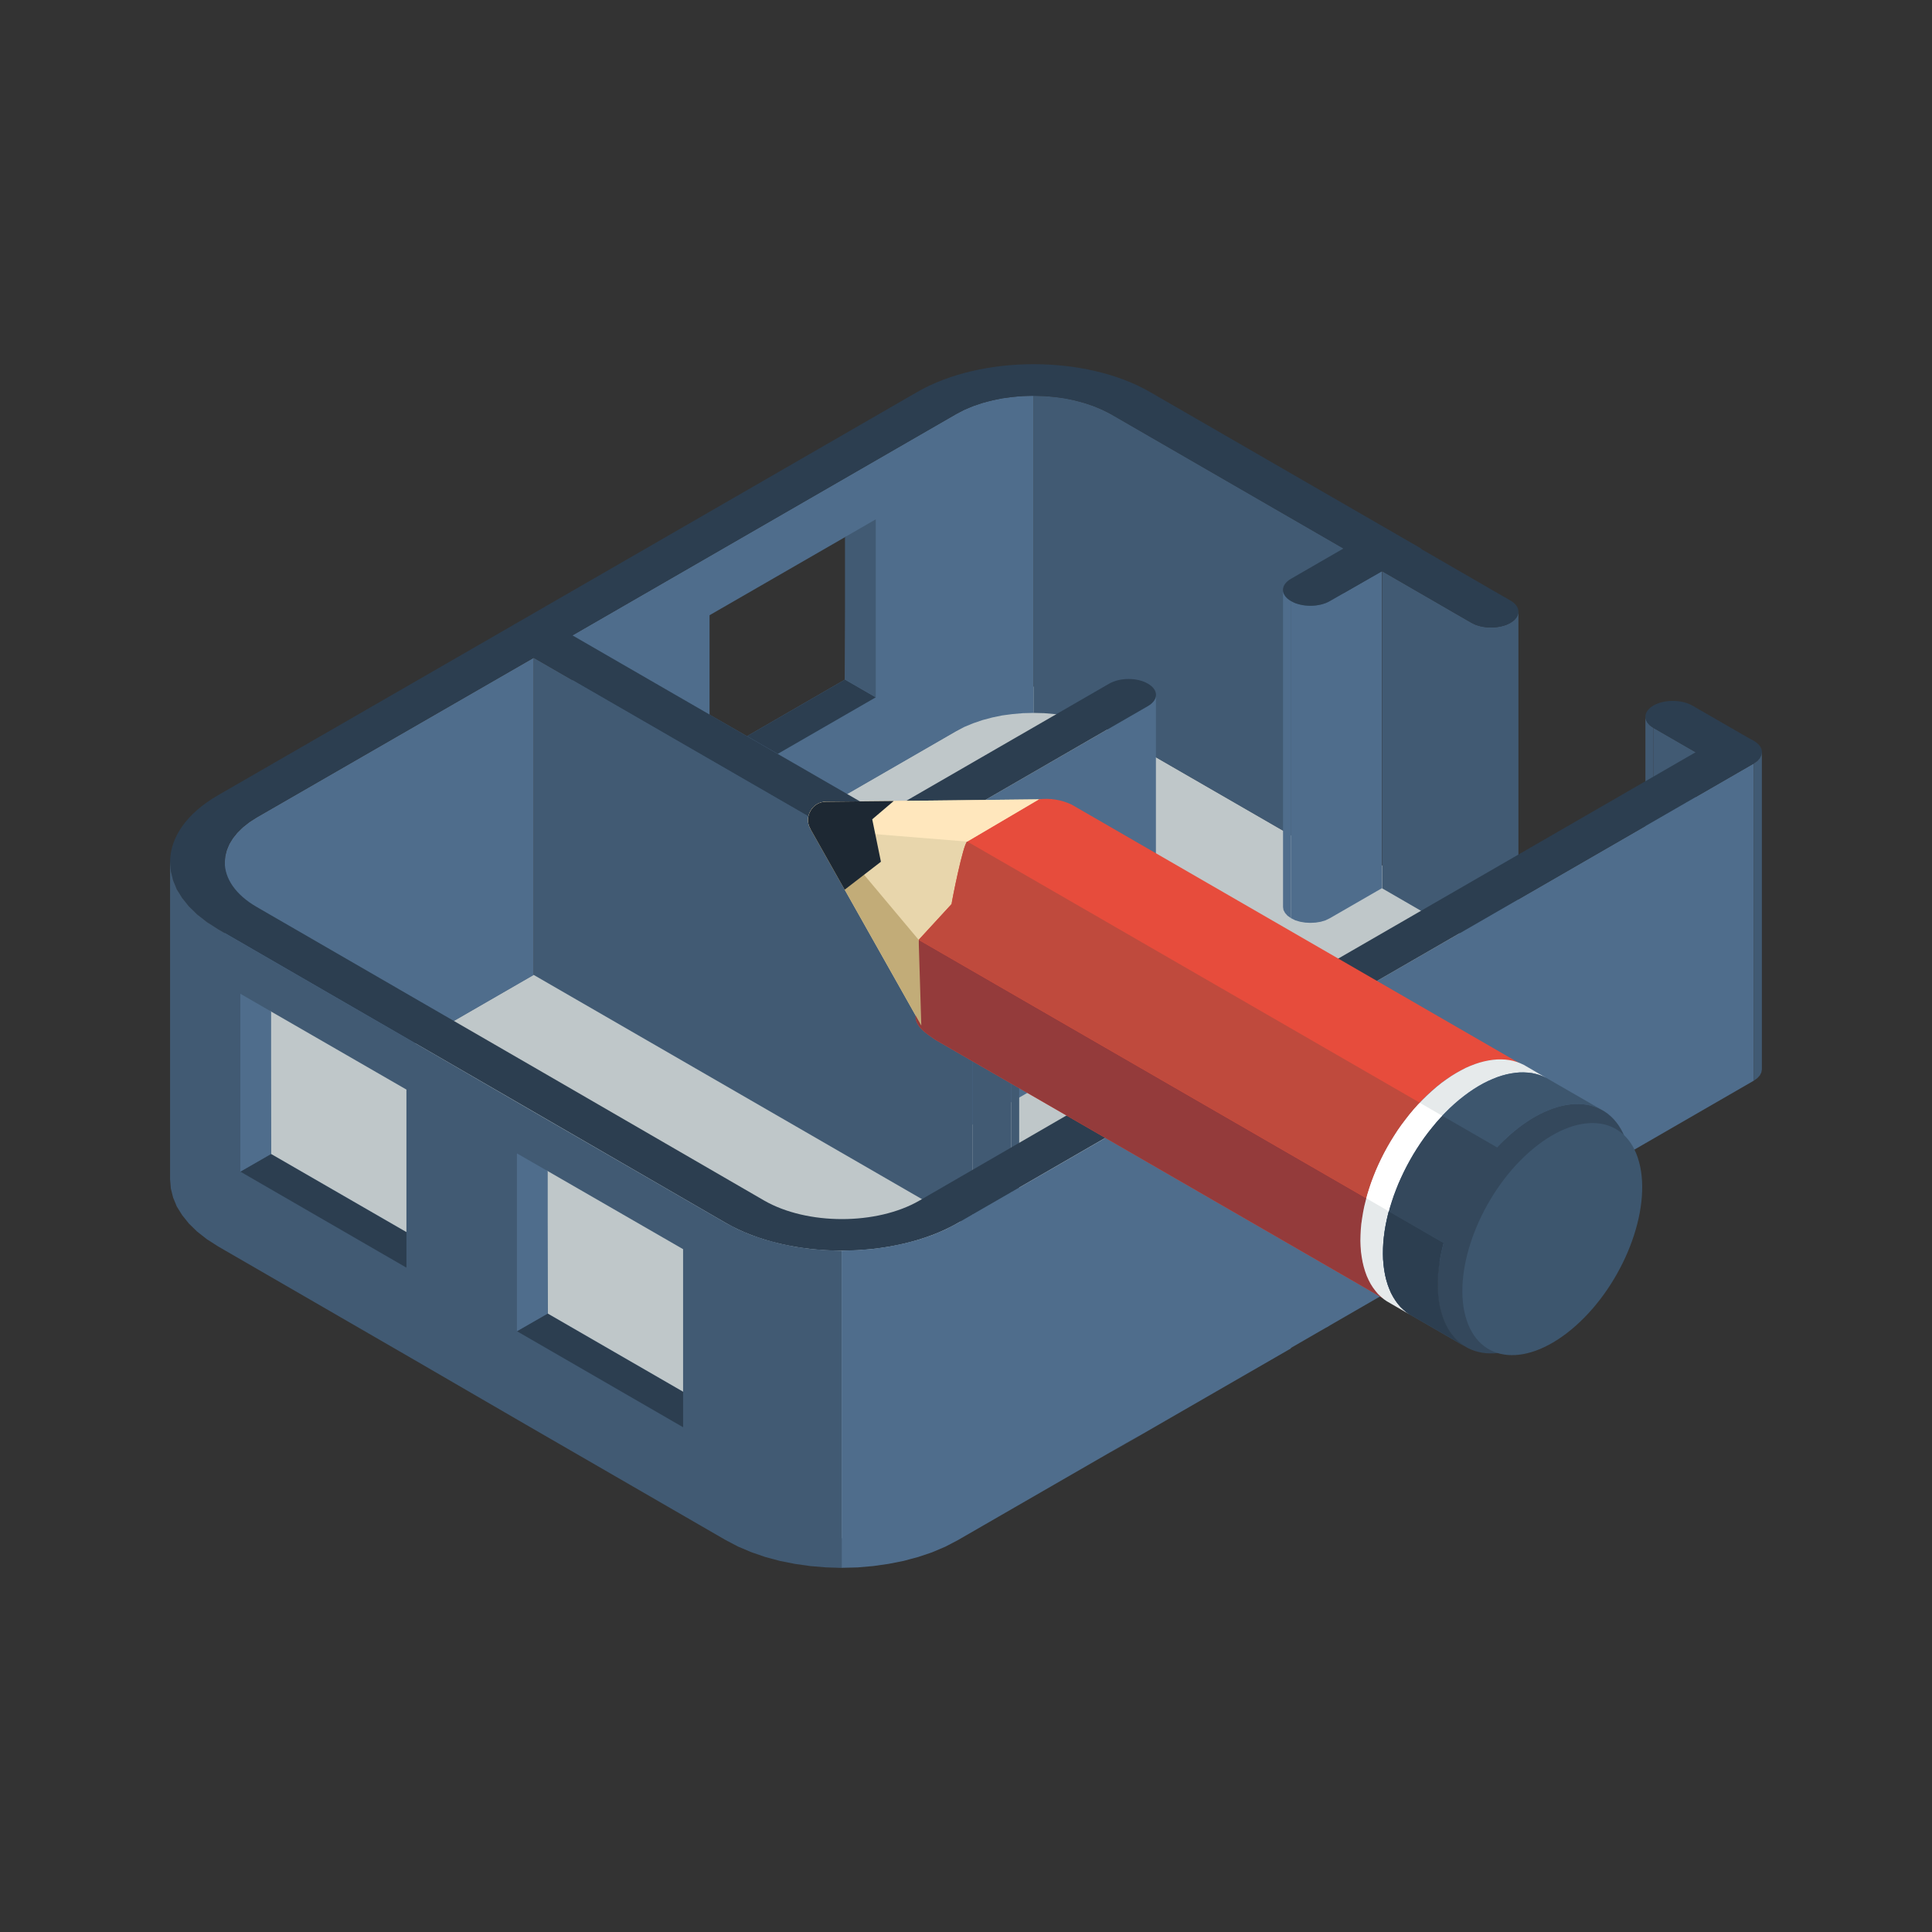 <?xml version="1.0" encoding="utf-8"?>
<!-- Generator: Adobe Illustrator 23.0.1, SVG Export Plug-In . SVG Version: 6.00 Build 0)  -->
<svg version="1.1" id="Layer_1" xmlns="http://www.w3.org/2000/svg" xmlns:xlink="http://www.w3.org/1999/xlink" x="0px" y="0px"
	 viewBox="0 0 300 300" style="enable-background:new 0 0 300 300;" xml:space="preserve">
<rect x="0" y="0" width="300" height="300" fill="#333333" stroke="none"/>
<style type="text/css">
	.st0{fill-rule:evenodd;clip-rule:evenodd;fill:#73BCE3;}
	.st1{fill-rule:evenodd;clip-rule:evenodd;fill:#9DD6F5;}
	.st2{fill-rule:evenodd;clip-rule:evenodd;fill:#2C3E50;}
	.st3{fill-rule:evenodd;clip-rule:evenodd;fill:#8CB0D4;}
	.st4{fill-rule:evenodd;clip-rule:evenodd;fill:#44ABC7;}
	.st5{fill-rule:evenodd;clip-rule:evenodd;fill:#3D566E;}
	.st6{fill-rule:evenodd;clip-rule:evenodd;fill:#354C61;}
	.st7{fill-rule:evenodd;clip-rule:evenodd;fill:#243340;}
	.st8{fill-rule:evenodd;clip-rule:evenodd;fill:#FFED00;}
	.st9{fill-rule:evenodd;clip-rule:evenodd;fill:#EDCC0F;}
	.st10{fill-rule:evenodd;clip-rule:evenodd;fill:#9C9C9C;}
	.st11{fill-rule:evenodd;clip-rule:evenodd;fill:#C49F0C;}
	.st12{fill-rule:evenodd;clip-rule:evenodd;fill:#A8890D;}
	.st13{fill-rule:evenodd;clip-rule:evenodd;fill:#E0D210;}
	.st14{fill-rule:evenodd;clip-rule:evenodd;fill:#FFF896;}
	.st15{fill-rule:evenodd;clip-rule:evenodd;fill:#BFC7C9;}
	.st16{fill-rule:evenodd;clip-rule:evenodd;fill:#415A73;}
	.st17{fill-rule:evenodd;clip-rule:evenodd;fill:#4F6D8C;}
	.st18{fill-rule:evenodd;clip-rule:evenodd;fill:#475459;}
	.st19{fill-rule:evenodd;clip-rule:evenodd;fill:#E8D6AC;}
	.st20{fill-rule:evenodd;clip-rule:evenodd;fill:#E74C3C;}
	.st21{fill-rule:evenodd;clip-rule:evenodd;fill:#943B3B;}
	.st22{fill-rule:evenodd;clip-rule:evenodd;fill:#E6EAEB;}
	.st23{fill-rule:evenodd;clip-rule:evenodd;fill:#34485C;}
	.st24{fill-rule:evenodd;clip-rule:evenodd;fill:#BF4A3D;}
	.st25{fill-rule:evenodd;clip-rule:evenodd;fill:#FFFFFF;}
	.st26{fill-rule:evenodd;clip-rule:evenodd;fill:#C2AC78;}
	.st27{fill-rule:evenodd;clip-rule:evenodd;fill:#FFE7BD;}
	.st28{fill-rule:evenodd;clip-rule:evenodd;fill:#1D2833;}
	.st29{fill-rule:evenodd;clip-rule:evenodd;fill:#BDBDBD;}
	.st30{fill-rule:evenodd;clip-rule:evenodd;fill:#C43E3F;}
	.st31{fill-rule:evenodd;clip-rule:evenodd;fill:#CF5050;}
	.st32{fill-rule:evenodd;clip-rule:evenodd;fill:#F25E4B;}
	.st33{fill-rule:evenodd;clip-rule:evenodd;fill:#4ABFE0;}
	.st34{fill-rule:evenodd;clip-rule:evenodd;fill:#A3ADB5;}
	.st35{fill-rule:evenodd;clip-rule:evenodd;fill:#C5CCD1;}
	.st36{fill-rule:evenodd;clip-rule:evenodd;fill:#DEF6FF;}
	.st37{fill-rule:evenodd;clip-rule:evenodd;fill:#D0E2ED;}
	.st38{fill-rule:evenodd;clip-rule:evenodd;fill:#2192FC;}
	.st39{fill-rule:evenodd;clip-rule:evenodd;fill:#FDFFFF;}
	.st40{fill-rule:evenodd;clip-rule:evenodd;fill:#D5DCE1;}
	.st41{fill-rule:evenodd;clip-rule:evenodd;fill:#5ED7F9;}
	.st42{fill-rule:evenodd;clip-rule:evenodd;fill:#84ECFF;}
	.st43{fill-rule:evenodd;clip-rule:evenodd;fill:#EFFFFF;}
	.st44{fill-rule:evenodd;clip-rule:evenodd;fill:#E0F3FE;}
	.st45{fill-rule:evenodd;clip-rule:evenodd;fill:#B2BDC5;}
	.st46{fill-rule:evenodd;clip-rule:evenodd;fill:#2DA1FF;}
	.st47{fill-rule:evenodd;clip-rule:evenodd;fill:#D8DCDD;}
	.st48{fill-rule:evenodd;clip-rule:evenodd;fill:#B2B9BE;}
	.st49{fill-rule:evenodd;clip-rule:evenodd;fill:#41B4D4;}
	.st50{fill-rule:evenodd;clip-rule:evenodd;fill:#65C7E3;}
	.st51{fill-rule:evenodd;clip-rule:evenodd;fill:#CAE2EB;}
	.st52{fill-rule:evenodd;clip-rule:evenodd;fill:#BDCED9;}
	.st53{fill-rule:evenodd;clip-rule:evenodd;fill:#919AA2;}
	.st54{fill-rule:evenodd;clip-rule:evenodd;fill:#1280E8;}
	.st55{fill-rule:evenodd;clip-rule:evenodd;fill:#B2B8BD;}
	.st56{fill-rule:evenodd;clip-rule:evenodd;fill:#949FA8;}
	.st57{fill-rule:evenodd;clip-rule:evenodd;fill:#646E75;}
	.st58{fill-rule:evenodd;clip-rule:evenodd;fill:#596269;}
	.st59{fill-rule:evenodd;clip-rule:evenodd;fill:#B83D3D;}
	.st60{fill-rule:evenodd;clip-rule:evenodd;fill:#B33D3D;}
	.st61{fill-rule:evenodd;clip-rule:evenodd;fill:#D15151;}
	.st62{fill-rule:evenodd;clip-rule:evenodd;fill:#6CBCD8;}
	.st63{fill-rule:evenodd;clip-rule:evenodd;fill:#1498C3;}
	.st64{fill-rule:evenodd;clip-rule:evenodd;fill:#47ADCE;}
	.st65{fill-rule:evenodd;clip-rule:evenodd;fill:#1F3B57;}
	.st66{fill-rule:evenodd;clip-rule:evenodd;fill:#BACBCF;}
	.st67{fill-rule:evenodd;clip-rule:evenodd;fill:#DFEDF0;}
	.st68{fill-rule:evenodd;clip-rule:evenodd;fill:#C5D7DB;}
	.st69{fill-rule:evenodd;clip-rule:evenodd;fill:#34879E;}
	.st70{fill-rule:evenodd;clip-rule:evenodd;fill:#284E75;}
	.st71{fill-rule:evenodd;clip-rule:evenodd;fill:#45729E;}
	.st72{fill-rule:evenodd;clip-rule:evenodd;fill:#808080;}
	.st73{fill-rule:evenodd;clip-rule:evenodd;fill:#1A1A1A;}
	.st74{fill-rule:evenodd;clip-rule:evenodd;fill:#6AA8D0;}
	.st75{fill-rule:evenodd;clip-rule:evenodd;fill:#A2DBFA;}
	.st76{fill-rule:evenodd;clip-rule:evenodd;fill:#83BADF;}
	.st77{fill-rule:evenodd;clip-rule:evenodd;fill:#49A2DE;}
	.st78{fill-rule:evenodd;clip-rule:evenodd;fill:#5CAFE6;}
	.st79{fill-rule:evenodd;clip-rule:evenodd;fill:#73CDE6;}
	.st80{fill-rule:evenodd;clip-rule:evenodd;fill:#7CD4ED;}
	.st81{fill-rule:evenodd;clip-rule:evenodd;fill:#AFE3FF;}
	.st82{fill-rule:evenodd;clip-rule:evenodd;fill:#71CDE6;}
	.st83{fill-rule:evenodd;clip-rule:evenodd;fill:#4A92C2;}
	.st84{fill-rule:evenodd;clip-rule:evenodd;fill:#EBBA49;}
	.st85{fill-rule:evenodd;clip-rule:evenodd;fill:#8CE2FA;}
	.st86{fill-rule:evenodd;clip-rule:evenodd;fill:#5BA7D9;}
	.st87{fill-rule:evenodd;clip-rule:evenodd;fill:#97AAB8;}
	.st88{fill-rule:evenodd;clip-rule:evenodd;fill:#527391;}
	.st89{fill-rule:evenodd;clip-rule:evenodd;fill:#31485E;}
	.st90{fill-rule:evenodd;clip-rule:evenodd;fill:#C7A044;}
	.st91{fill-rule:evenodd;clip-rule:evenodd;fill:#FAC13C;}
	.st92{fill-rule:evenodd;clip-rule:evenodd;fill:#5692A8;}
	.st93{fill-rule:evenodd;clip-rule:evenodd;fill:#AB3728;}
	.st94{fill-rule:evenodd;clip-rule:evenodd;fill:#BF944A;}
	.st95{fill-rule:evenodd;clip-rule:evenodd;fill:#CFA45B;}
	.st96{fill-rule:evenodd;clip-rule:evenodd;fill:#99783F;}
	.st97{fill-rule:evenodd;clip-rule:evenodd;fill:#806537;}
	.st98{fill-rule:evenodd;clip-rule:evenodd;fill:#F5BE3D;}
	.st99{fill-rule:evenodd;clip-rule:evenodd;fill:#FFDC6A;}
	.st100{fill-rule:evenodd;clip-rule:evenodd;fill:#ABB3B5;}
	.st101{fill-rule:evenodd;clip-rule:evenodd;fill:#E6B543;}
	.st102{fill-rule:evenodd;clip-rule:evenodd;fill:#D19917;}
	.st103{fill-rule:evenodd;clip-rule:evenodd;fill:#FFCB05;}
	.st104{fill-rule:evenodd;clip-rule:evenodd;fill:#FFD324;}
	.st105{fill-rule:evenodd;clip-rule:evenodd;fill:#E3B603;}
	.st106{fill-rule:evenodd;clip-rule:evenodd;fill:#F4F4F4;}
	.st107{fill-rule:evenodd;clip-rule:evenodd;fill:#D1A90B;}
	.st108{fill-rule:evenodd;clip-rule:evenodd;fill:#CCCCCC;}
	.st109{fill-rule:evenodd;clip-rule:evenodd;fill:#677475;}
	.st110{fill-rule:evenodd;clip-rule:evenodd;fill:#30383B;}
	.st111{fill-rule:evenodd;clip-rule:evenodd;fill:#4E5A5E;}
	.st112{fill-rule:evenodd;clip-rule:evenodd;fill:#4B6680;}
	.st113{fill-rule:evenodd;clip-rule:evenodd;fill:#324557;}
	.st114{fill-rule:evenodd;clip-rule:evenodd;fill:#29394A;}
	.st115{fill-rule:evenodd;clip-rule:evenodd;fill:#29648C;}
	.st116{fill-rule:evenodd;clip-rule:evenodd;fill:#2D7DB3;}
	.st117{fill-rule:evenodd;clip-rule:evenodd;fill:#F0B11D;}
</style>
<g>
	<g>
		<path class="st15" d="M35.4,187.55l80.68,46.58c11.22,6.48,24.07,6.48,35.29,0l40.46-23.34l77.75-44.9l-54.76-31.62l-3.2,1.84
			l-51.18-29.53l-74.56,43.03l-50.51,29.15C31.21,181.18,31.22,185.14,35.4,187.55z"/>
		<polygon class="st16" points="228.51,145.97 214.62,137.94 214.62,88.69 228.51,96.72 229.18,97.04 229.92,97.25 230.72,97.39 
			231.53,97.44 232.34,97.39 233.12,97.25 233.87,97.04 234.53,96.72 235.08,96.34 235.46,95.9 235.69,95.45 235.78,94.99 
			235.78,144.24 235.69,144.71 235.46,145.15 235.08,145.59 234.53,145.97 233.87,146.29 233.12,146.52 232.34,146.64 
			231.53,146.69 230.72,146.64 229.92,146.52 229.18,146.29 		"/>
		<polygon class="st16" points="263.31,116.81 263.31,166.05 256.75,162.27 256.75,113.02 		"/>
		<polygon class="st16" points="256.75,113.02 256.75,162.27 256.2,161.89 255.82,161.46 255.59,161 255.5,160.54 255.5,111.29 
			255.59,111.75 255.82,112.21 256.2,112.64 		"/>
		<polygon class="st16" points="172.53,113.58 171.22,112.9 169.85,112.32 168.41,111.83 166.89,111.42 165.33,111.09 
			163.74,110.88 162.12,110.74 160.48,110.7 160.48,61.45 162.12,61.49 163.74,61.63 165.33,61.84 166.89,62.17 168.41,62.58 
			169.85,63.07 171.22,63.65 172.53,64.31 208.62,85.16 208.62,134.41 		"/>
		<polygon class="st16" points="185.8,161.57 185.8,210.81 179.24,207.03 179.24,157.77 		"/>
		<polygon class="st17" points="82.88,102.14 82.88,151.39 39.88,176.19 38.71,176.92 37.7,177.72 36.85,178.56 36.15,179.43 
			35.6,180.33 35.22,181.27 34.98,182.19 34.9,183.14 34.9,133.89 34.98,132.94 35.22,132 35.6,131.08 36.15,130.18 36.85,129.31 
			37.7,128.47 38.71,127.67 39.88,126.92 		"/>
		<polygon class="st17" points="206.5,142.58 205.82,142.91 205.09,143.13 204.29,143.26 203.48,143.3 202.67,143.26 201.89,143.13 
			201.14,142.91 200.48,142.58 200.48,93.33 201.14,93.66 201.89,93.87 202.67,94.01 203.48,94.05 204.29,94.01 205.09,93.87 
			205.82,93.66 206.5,93.33 214.58,88.67 214.58,137.92 		"/>
		<polygon class="st17" points="200.48,93.33 200.48,142.58 199.93,142.2 199.55,141.77 199.3,141.31 199.23,140.85 199.23,91.61 
			199.3,92.06 199.55,92.52 199.93,92.95 		"/>
		<path class="st17" d="M148.44,113.56l-59.55,34.35V98.66l59.55-34.35l1.29-0.68l1.38-0.58l1.46-0.49l1.51-0.4l1.55-0.32l1.6-0.21
			l1.61-0.14l1.64-0.04v49.25l-1.64,0.04l-1.61,0.14l-1.6,0.21l-1.55,0.32l-1.51,0.4l-1.46,0.5l-1.38,0.57L148.44,113.56
			L148.44,113.56z M131.36,83.32l-21.18,12.21v15.45l5.81,3.34l15.21-8.79L131.36,83.32z"/>
		<polygon class="st17" points="178.25,158.89 143.07,179.2 143.07,129.96 178.25,109.64 178.8,109.26 179.18,108.83 179.42,108.37 
			179.49,107.91 179.49,157.16 179.42,157.62 179.18,158.08 178.8,158.5 		"/>
		<polygon class="st16" points="158.26,139.74 158.26,188.98 158.18,189.46 157.95,189.9 157.57,190.33 157.02,190.73 
			157.02,141.46 157.57,141.08 157.95,140.65 158.18,140.21 		"/>
		<polygon class="st16" points="157.02,141.46 157.02,190.73 156.35,191.04 155.61,191.26 154.83,191.4 154,191.45 153.19,191.4 
			152.41,191.26 151.67,191.04 151,190.73 151,141.46 151.67,141.79 152.41,142.02 153.19,142.14 154,142.2 154.83,142.14 
			155.61,142.02 156.35,141.79 		"/>
		<polygon class="st16" points="151,141.46 151,190.73 82.88,151.39 82.88,102.14 		"/>
		<polygon class="st16" points="179.24,157.77 179.24,207.03 178.69,206.63 178.32,206.22 178.07,205.76 177.99,205.29 
			177.99,156.04 178.07,156.52 178.32,156.96 178.69,157.39 		"/>
		<polygon class="st17" points="207.21,155.12 207.21,204.37 207.14,204.85 206.91,205.31 206.53,205.73 205.98,206.12 
			205.98,156.87 206.53,156.47 206.91,156.04 207.14,155.6 		"/>
		<polygon class="st17" points="272.34,118.55 272.34,167.8 194.83,212.55 194.83,163.29 		"/>
		<path class="st2" d="M148.74,189.9c-4.97,2.86-11.51,4.3-18.05,4.3c-6.52,0-13.06-1.44-18.02-4.32
			c-50.45-29.18-28.34-16.44-78.8-45.59c-4.98-2.88-7.46-6.66-7.46-10.43c0-3.75,2.5-7.53,7.47-10.39L79.62,97.1l0.26-0.17
			l0.29-0.15l62.29-35.93c4.97-2.86,11.51-4.3,18.05-4.3c6.52,0,13.07,1.44,18.03,4.3l42.19,24.36l-14.24,8.13
			c-1.67,0.97-4.36,0.97-6.02,0c-1.67-0.96-1.67-2.51,0-3.47l8.14-4.7l-36.1-20.85c-3.32-1.9-7.68-2.86-12.05-2.86
			c-4.35,0-8.73,0.96-12.03,2.86L88.89,98.66l48.16,27.81l35.18-20.31c1.67-0.97,4.36-0.97,6.02,0c1.67,0.96,1.67,2.51,0,3.47
			l-35.18,20.32l13.95,8.05c1.67,0.94,1.67,2.51,0,3.46c-1.66,0.97-4.35,0.97-6.02,0l-68.13-39.33l-43,24.78
			c-3.31,1.92-4.97,4.44-4.97,6.97c0,2.51,1.65,5.04,4.96,6.95c64.22,37.11,27.94,16.16,78.8,45.59c3.32,1.91,7.69,2.88,12.07,2.88
			c4.35,0,8.71-0.95,12.03-2.87c19.98-11.58,23.04-13.33,43.05-24.88l-6.56-3.8c-1.66-0.95-1.66-2.51,0-3.46
			c1.66-0.97,4.35-0.97,6.01,0l6.57,3.78l74.51-43.02c1.65-0.96,4.35-0.96,6.02,0c1.65,0.97,1.65,2.51,0,3.48l-77.51,44.74
			L148.74,189.9z"/>
		<path class="st16" d="M130.69,194.21v49.25l-2.45-0.08l-2.41-0.2l-2.39-0.34l-2.34-0.46l-2.27-0.61l-2.17-0.75l-2.05-0.87
			l-1.93-1.01c-66.41-38.36-12.39-7.21-78.8-45.59l-1.75-1.12l-1.52-1.19l-1.29-1.26l-1.04-1.3l-0.83-1.34l-0.57-1.39l-0.35-1.39
			l-0.12-1.43v-49.25l0.12,1.41l0.35,1.41l0.57,1.39l0.83,1.34l1.04,1.3l1.29,1.26l1.52,1.19l1.75,1.12
			c66.41,38.38,12.38,7.21,78.8,45.59l1.93,1.01l2.05,0.87l2.17,0.73l2.27,0.61l2.34,0.48l2.39,0.34l2.41,0.19L130.69,194.21z"/>
		<polygon class="st2" points="37.32,181.93 42.11,179.19 63.11,191.33 63.11,196.84 		"/>
		<polygon class="st15" points="41.94,156.98 42.11,179.19 63.11,191.31 63.11,169.19 		"/>
		<polygon class="st17" points="42.1,157.07 42.1,179.17 37.32,181.93 37.32,154.31 		"/>
		<polygon class="st2" points="135.99,108.28 131.21,105.52 115.99,114.31 120.77,117.06 		"/>
		<polygon class="st16" points="131.21,83.4 131.21,105.52 135.99,108.28 135.99,80.64 		"/>
		<path class="st17" d="M200.44,209.39c-66.17,38.18,14.46-8.42-51.7,29.76l-1.93,1.01l-2.07,0.88l-2.17,0.73l-2.27,0.61l-2.34,0.46
			l-2.39,0.34l-2.43,0.21l-2.45,0.06v-49.25l2.45-0.08l2.43-0.19l2.39-0.34l2.34-0.48l2.27-0.59l2.17-0.73l2.07-0.87l1.93-1.01
			c66.16-38.18-14.47,8.42,51.7-29.76V209.39z"/>
		<path class="st2" d="M266.32,118.55l-9.57-5.52c-1.67-0.97-1.67-2.51,0-3.48c1.65-0.95,4.35-0.95,6.02,0l9.57,5.52L266.32,118.55
			L266.32,118.55z M208.9,78.44c51.19,29.58,12.37,7.15,25.63,14.8c1.67,0.97,1.67,2.51,0,3.48c-1.65,0.96-4.35,0.96-6.02,0
			L208.9,85.39V78.44z"/>
		<polygon class="st16" points="273.58,116.82 273.58,166.07 273.5,166.53 273.27,166.99 272.89,167.41 272.34,167.8 272.34,118.55 
			272.89,118.17 273.27,117.74 273.5,117.28 		"/>
		<polygon class="st2" points="80.27,206.71 85.05,203.97 106.07,216.1 106.07,221.62 		"/>
		<polygon class="st15" points="84.9,181.76 85.07,203.97 106.07,216.1 106.07,193.97 		"/>
		<polygon class="st17" points="85.05,181.85 85.05,203.96 80.27,206.71 80.27,179.1 		"/>
	</g>
	<g>
		<path class="st19" d="M143.06,159.25l-17.22-30.55c-0.51-0.9-0.5-1.92,0.02-2.8c0.51-0.9,1.39-1.41,2.42-1.42l35.06-0.37
			l-5.39,25.59L143.06,159.25z"/>
		<path class="st20" d="M215.36,201.94l-70.13-40.49c-1.37-0.95-3.11-2.05-3.05-3.64l0.47-11.87l5.11-5.56
			c0.06-0.56,1.8-9.35,2.43-9.71l11.14-6.56c1.71-0.19,3.42,0.05,5.06,0.82l70.13,40.5l-0.53-0.26l-0.56-0.21l-0.57-0.17l-0.59-0.12
			l-0.61-0.08l-0.63-0.03l-0.64,0.01l-0.66,0.05l-0.67,0.1l-0.69,0.14l-0.7,0.19l-0.71,0.23l-0.71,0.28l-0.72,0.32l-0.73,0.37
			l-0.74,0.42l-0.74,0.45l-0.75,0.5l-0.75,0.55l-0.75,0.6l-0.75,0.64l-0.74,0.68l-0.71,0.71l-0.7,0.73l-0.68,0.75l-0.66,0.78
			l-0.63,0.8l-0.61,0.82l-0.59,0.84l-0.56,0.85l-0.53,0.87l-0.51,0.89l-0.48,0.89l-0.46,0.9l-0.43,0.91l-0.4,0.92l-0.37,0.92
			l-0.34,0.92l-0.32,0.93l-0.28,0.92l-0.25,0.92l-0.22,0.92l-0.19,0.91l-0.15,0.9l-0.12,0.9l-0.08,0.89l-0.05,0.87l-0.01,0.85
			l0.02,0.84l0.07,0.82l0.1,0.8l0.14,0.78l0.18,0.76l0.21,0.72l0.25,0.69l0.29,0.64l0.31,0.6l0.35,0.56l0.37,0.51l0.41,0.47
			l0.43,0.42l0.47,0.38L215.36,201.94z"/>
		<path class="st21" d="M215.36,201.94l-70.13-40.49c-1.37-0.95-3.11-2.05-3.05-3.64l0.47-11.87l69.52,40.13l-0.08,0.3l-0.22,0.92
			l-0.19,0.91l-0.15,0.9l-0.12,0.89l-0.08,0.89l-0.05,0.87l-0.01,0.85l0.02,0.84l0.07,0.83l0.1,0.8l0.14,0.78l0.18,0.76l0.21,0.72
			l0.25,0.69l0.29,0.64l0.31,0.6l0.35,0.56l0.37,0.51l0.41,0.47l0.43,0.42l0.47,0.38L215.36,201.94z"/>
		<polygon class="st22" points="218.85,204.09 215.36,202.07 214.87,201.73 214.41,201.34 213.97,200.92 213.57,200.44 
			213.19,199.93 212.84,199.38 212.52,198.77 212.23,198.13 211.98,197.44 211.76,196.71 211.58,195.95 211.44,195.16 
			211.33,194.36 211.27,193.53 211.24,192.69 211.26,191.83 211.3,190.95 211.38,190.06 211.51,189.16 211.66,188.25 211.84,187.34 
			212.07,186.42 212.31,185.49 212.6,184.56 212.91,183.63 213.26,182.7 213.63,181.78 214.04,180.85 214.47,179.94 214.93,179.03 
			215.42,178.13 215.93,177.25 216.47,176.38 217.03,175.51 217.62,174.67 218.24,173.85 218.87,173.04 219.53,172.25 220.2,171.5 
			220.91,170.76 221.63,170.06 222.37,169.38 223.12,168.73 223.87,168.13 224.62,167.59 225.37,167.08 226.12,166.62 
			226.85,166.21 227.58,165.83 228.31,165.51 229.04,165.23 229.74,165 230.45,164.81 231.13,164.67 231.8,164.57 232.47,164.51 
			233.11,164.5 233.75,164.53 234.37,164.61 234.96,164.73 235.54,164.9 236.09,165.11 236.63,165.36 240.11,167.38 239.58,167.12 
			239.03,166.91 238.45,166.75 237.86,166.62 237.24,166.55 236.61,166.52 235.96,166.52 235.3,166.58 234.62,166.68 233.94,166.82 
			233.23,167.01 232.53,167.24 231.8,167.53 231.07,167.85 230.34,168.22 229.6,168.63 228.86,169.09 228.1,169.6 227.36,170.15 
			226.6,170.75 225.86,171.39 225.12,172.07 224.4,172.78 223.69,173.51 223.01,174.27 222.36,175.06 221.72,175.86 221.11,176.68 
			220.52,177.53 219.96,178.39 219.42,179.26 218.91,180.15 218.42,181.05 217.96,181.96 217.53,182.87 217.12,183.79 
			216.75,184.72 216.4,185.65 216.09,186.58 215.8,187.51 215.56,188.44 215.33,189.36 215.15,190.27 214.99,191.18 214.88,192.08 
			214.8,192.96 214.75,193.84 214.74,194.71 214.76,195.54 214.83,196.37 214.93,197.18 215.07,197.97 215.25,198.73 215.47,199.46 
			215.72,200.14 216,200.79 216.33,201.39 216.68,201.95 217.06,202.46 217.46,202.93 217.9,203.35 218.36,203.75 		"/>
		<polygon class="st5" points="227.36,209 218.86,204.09 218.38,203.75 217.91,203.36 217.47,202.93 217.07,202.47 216.69,201.95 
			216.34,201.39 216.02,200.79 215.73,200.14 215.48,199.47 215.26,198.73 215.08,197.97 214.94,197.18 214.84,196.38 
			214.77,195.55 214.75,194.71 214.76,193.85 214.8,192.97 214.89,192.08 215.01,191.19 215.16,190.28 215.35,189.36 215.56,188.44 
			215.81,187.51 216.1,186.59 216.41,185.66 216.76,184.73 217.13,183.8 217.54,182.88 217.97,181.96 218.43,181.05 218.91,180.16 
			219.43,179.27 219.97,178.39 220.53,177.54 221.12,176.69 221.74,175.87 222.37,175.07 223.03,174.28 223.71,173.51 
			224.41,172.79 225.13,172.07 225.87,171.39 226.62,170.75 227.37,170.16 228.12,169.61 228.87,169.1 229.61,168.64 230.35,168.22 
			231.08,167.86 231.81,167.54 232.53,167.25 233.25,167.02 233.94,166.83 234.63,166.69 235.31,166.59 235.97,166.53 
			236.62,166.52 237.25,166.56 237.87,166.63 238.46,166.76 239.04,166.92 239.59,167.13 240.13,167.39 248.63,172.29 
			248.09,172.04 247.54,171.83 246.96,171.67 246.37,171.54 245.75,171.46 245.12,171.43 244.48,171.44 243.81,171.49 
			243.13,171.59 242.44,171.74 241.75,171.93 241.03,172.16 240.31,172.44 239.58,172.77 238.85,173.13 238.12,173.55 
			237.37,174.01 236.62,174.51 235.87,175.07 235.12,175.66 234.37,176.3 233.63,176.98 232.91,177.7 232.21,178.42 231.53,179.19 
			230.87,179.97 230.24,180.77 229.62,181.6 229.04,182.45 228.47,183.3 227.93,184.18 227.42,185.07 226.93,185.96 226.47,186.87 
			226.04,187.79 225.63,188.71 225.26,189.63 224.91,190.56 224.61,191.49 224.32,192.41 224.07,193.35 223.85,194.27 
			223.66,195.19 223.51,196.09 223.39,196.99 223.3,197.88 223.26,198.75 223.24,199.62 223.28,200.46 223.34,201.29 223.44,202.1 
			223.58,202.88 223.76,203.65 223.98,204.37 224.23,205.05 224.52,205.7 224.84,206.3 225.18,206.86 225.57,207.37 225.97,207.84 
			226.41,208.27 226.88,208.66 		"/>
		<path class="st23" d="M234.37,176.3c8-7.09,16.23-6.36,18.38,1.64c2.14,8-2.6,20.24-10.61,27.34c-8,7.1-16.23,6.36-18.38-1.63
			c-0.83-3.1-0.62-6.83,0.4-10.65l-8.5-4.9l0.16-0.58l0.29-0.93l0.31-0.93l0.35-0.93l0.37-0.93l0.41-0.92l0.43-0.92l0.46-0.9
			l0.49-0.9l0.51-0.89l0.54-0.88l0.56-0.85l0.59-0.85l0.61-0.82l0.63-0.8l0.66-0.79l0.68-0.76l0.25-0.26l8.49,4.9
			C233.07,177.51,233.71,176.89,234.37,176.3z"/>
		<path class="st5" d="M237.43,178.92c7.45-6.6,15.1-5.91,17.09,1.53c2,7.44-2.42,18.84-9.87,25.44c-7.45,6.6-15.1,5.92-17.1-1.53
			C225.56,196.91,229.98,185.52,237.43,178.92z"/>
		<path class="st24" d="M142.65,145.94l5.11-5.56c0.06-0.56,1.8-9.35,2.43-9.71l70.27,40.56l-0.28,0.3l-0.68,0.75l-0.66,0.78
			l-0.63,0.8l-0.61,0.82l-0.59,0.84l-0.56,0.85l-0.53,0.87l-0.51,0.89l-0.48,0.89l-0.46,0.9l-0.43,0.91l-0.4,0.92l-0.37,0.92
			l-0.34,0.92l-0.32,0.93l-0.28,0.92l-0.17,0.62L142.65,145.94z"/>
		<polygon class="st25" points="215.65,188.09 212.16,186.07 212.31,185.49 212.6,184.56 212.91,183.63 213.26,182.7 213.63,181.78 
			214.04,180.85 214.47,179.94 214.93,179.03 215.42,178.13 215.93,177.25 216.47,176.38 217.03,175.51 217.62,174.67 
			218.24,173.85 218.87,173.04 219.53,172.25 220.2,171.5 220.46,171.24 223.94,173.25 223.69,173.51 223.01,174.27 222.36,175.06 
			221.72,175.86 221.11,176.68 220.52,177.53 219.96,178.39 219.42,179.26 218.91,180.15 218.42,181.05 217.96,181.96 
			217.53,182.87 217.12,183.79 216.75,184.72 216.4,185.65 216.09,186.58 215.8,187.51 		"/>
		<polygon class="st2" points="227.36,209 218.86,204.09 218.38,203.75 217.91,203.36 217.47,202.94 217.07,202.47 216.69,201.95 
			216.34,201.39 216.02,200.79 215.73,200.14 215.48,199.47 215.26,198.73 215.08,197.97 214.94,197.18 214.84,196.38 
			214.77,195.55 214.75,194.71 214.76,193.85 214.8,192.97 214.89,192.08 215.01,191.19 215.16,190.28 215.35,189.36 215.56,188.44 
			215.66,188.1 224.16,193.01 224.07,193.35 223.85,194.27 223.66,195.19 223.51,196.09 223.39,196.99 223.3,197.88 223.26,198.75 
			223.24,199.62 223.28,200.46 223.34,201.29 223.44,202.1 223.58,202.88 223.76,203.65 223.98,204.37 224.23,205.05 224.52,205.7 
			224.84,206.3 225.18,206.86 225.57,207.37 225.97,207.84 226.41,208.27 226.88,208.66 		"/>
		<polygon class="st26" points="143.06,159.25 125.84,128.71 125.85,125.9 142.65,145.94 		"/>
		<path class="st27" d="M125.84,128.71c-0.51-0.9-0.5-1.92,0.02-2.8c0.51-0.9,1.39-1.41,2.42-1.42l33.05-0.37l-11.14,6.56
			L125.84,128.71z"/>
		<path class="st28" d="M131.16,138.15l-5.32-9.44c-0.51-0.9-0.5-1.92,0.02-2.8c0.51-0.9,1.39-1.41,2.42-1.42l10.5-0.11l-3.34,2.84
			l1.35,6.59L131.16,138.15z"/>
	</g>
</g>
</svg>
